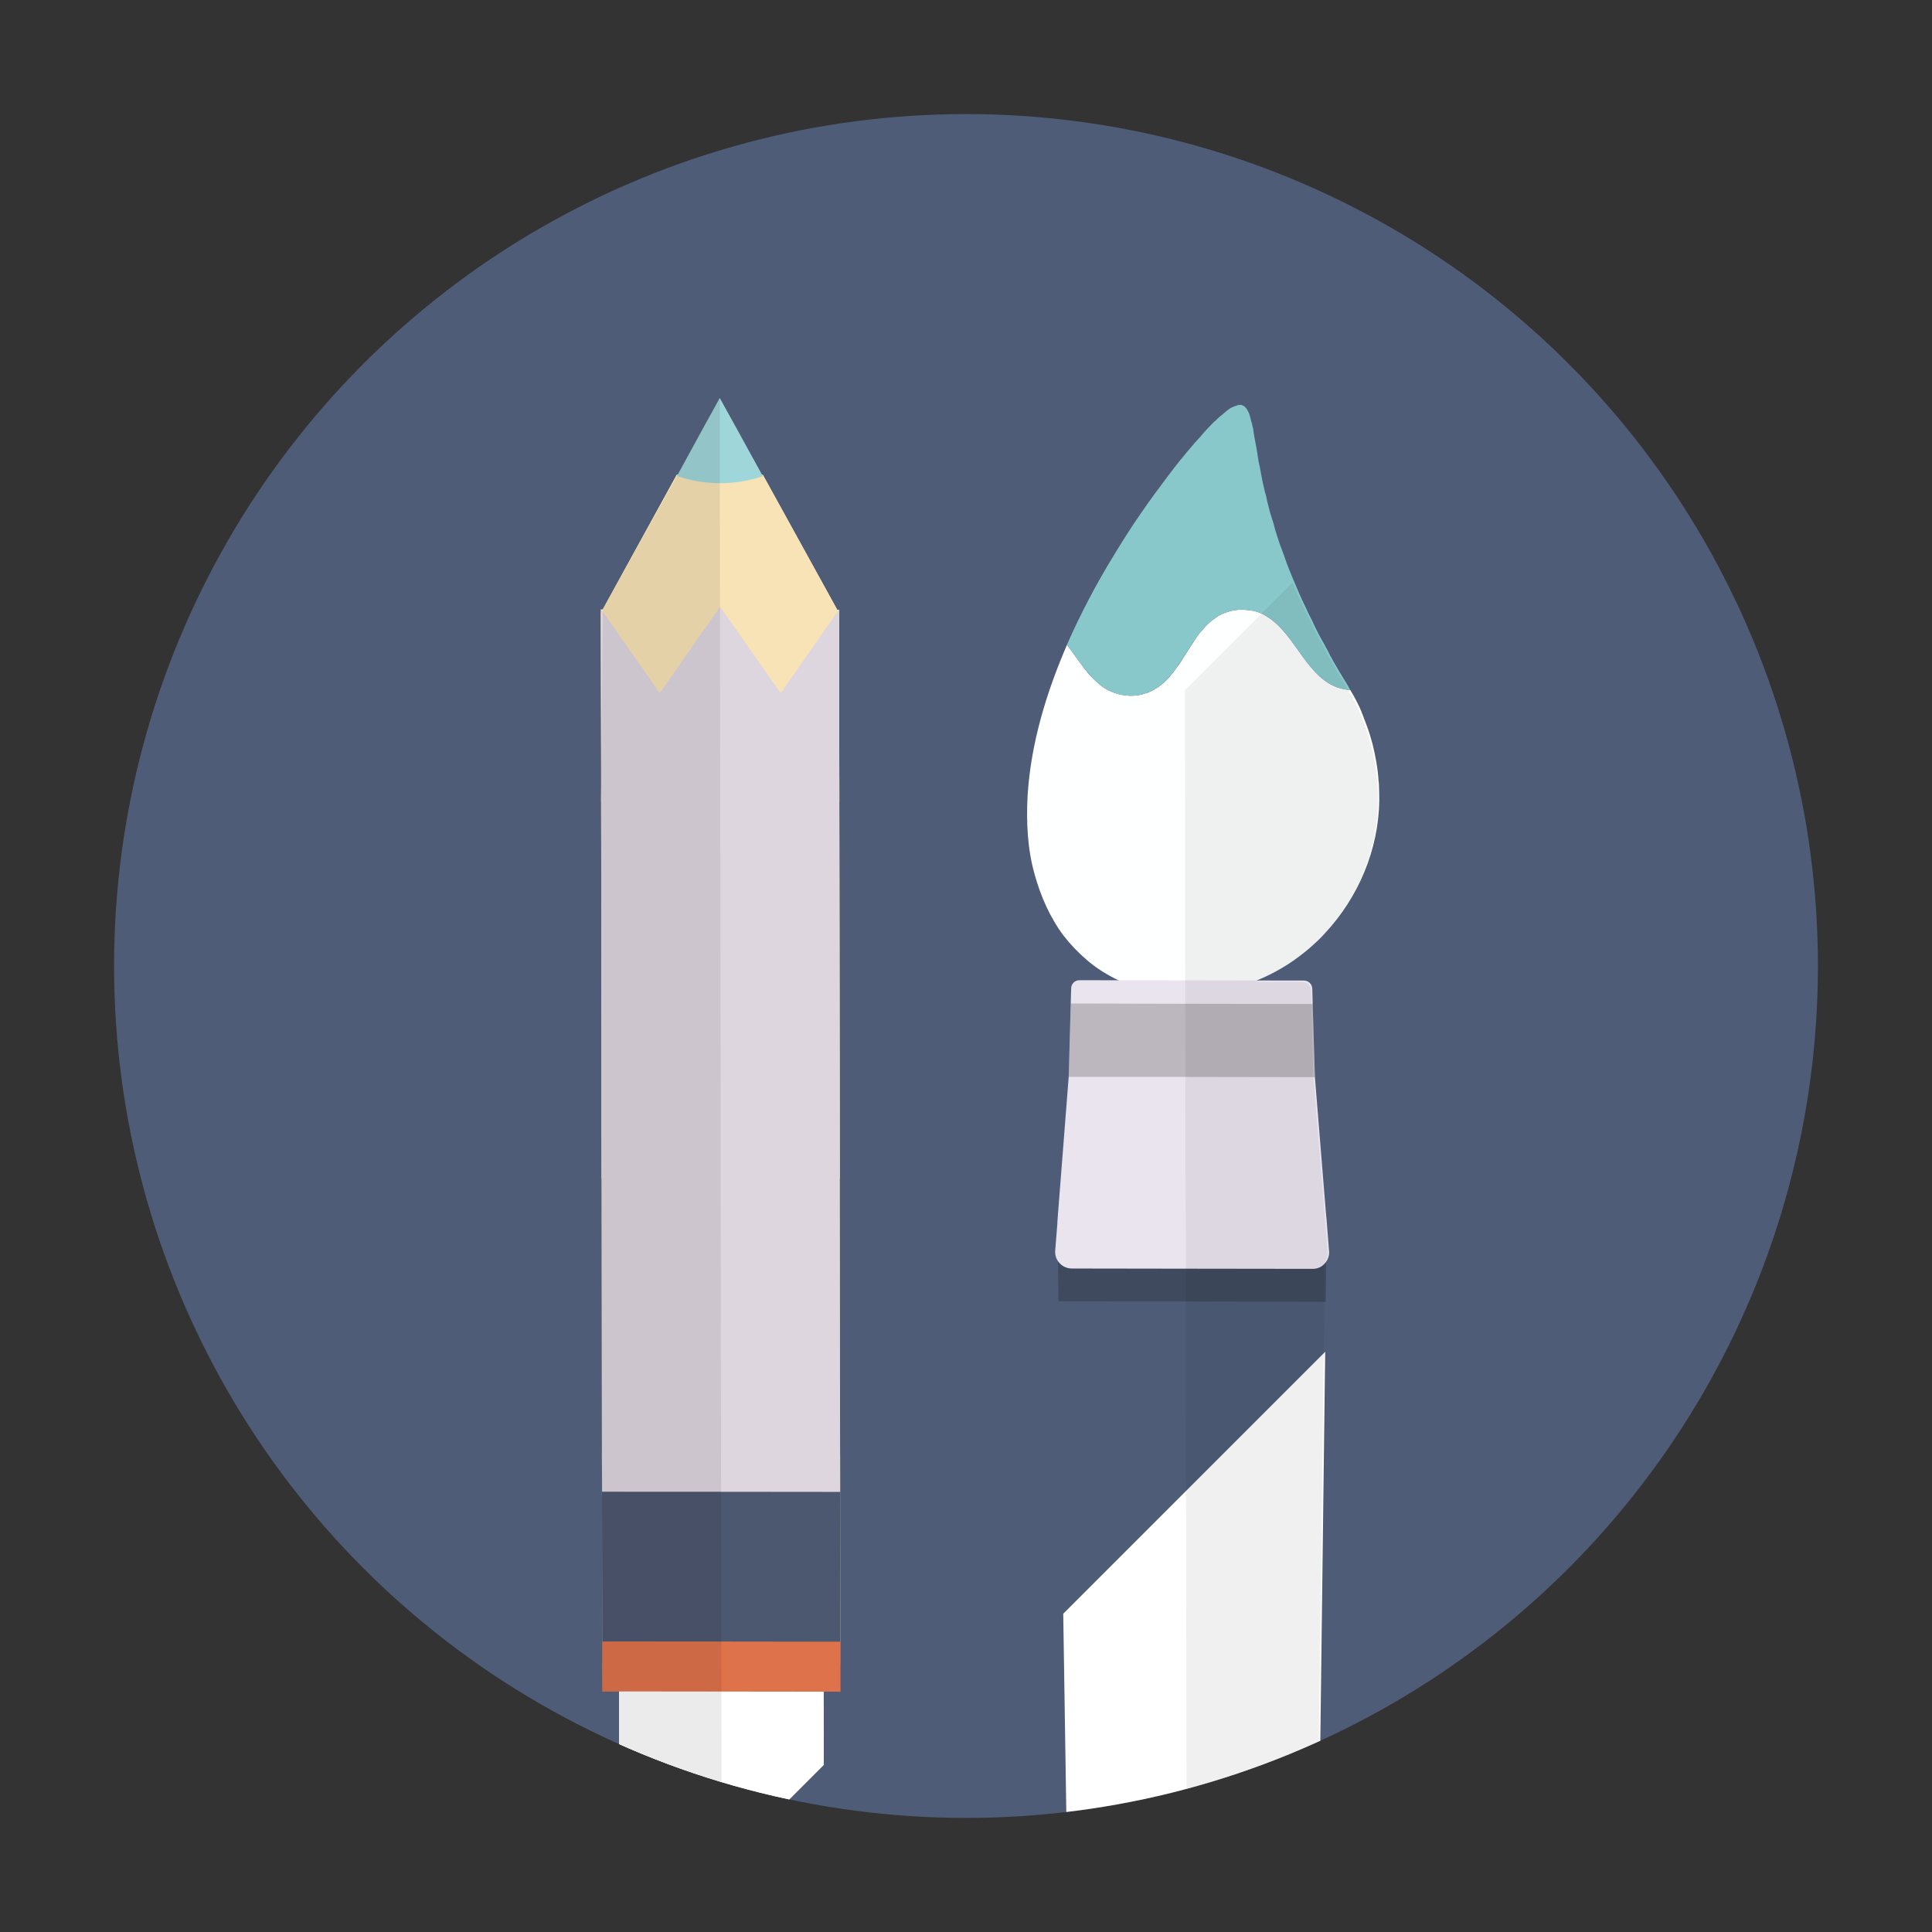 <svg xmlns="http://www.w3.org/2000/svg" xmlns:xlink="http://www.w3.org/1999/xlink" width="113.39" height="113.39" viewBox="0 0 113.39 113.39"><rect x="0" y="0" width="113.39" height="113.39" fill="#333333" stroke="none"/><defs><circle id="a" cx="56.695" cy="56.695" r="50"/></defs><clipPath id="b"><use xlink:href="#a" overflow="visible"/></clipPath><g clip-path="url(#b)"><defs><path id="c" d="M-543.305-2599.305h1200v5206h-1200z"/></defs><clipPath id="d"><use xlink:href="#c" overflow="visible"/></clipPath><g clip-path="url(#d)"><defs><path id="e" d="M6.695 6.695h100v100h-100z"/></defs><clipPath id="f"><use xlink:href="#e" overflow="visible"/></clipPath><g clip-path="url(#f)"><defs><path id="g" d="M6.695 6.695h100v100h-100z"/></defs><clipPath id="h"><use xlink:href="#g" overflow="visible"/></clipPath><path clip-path="url(#h)" fill="#4E5C77" d="M1.695 1.695h110v110h-110z"/></g><g clip-path="url(#f)"><defs><path id="i" d="M79.25 40.5c.2.324.38.668.543 1.01.154.335.27.688.408 1.04.136.352.245.713.345 1.083.182.722.318 1.47.365 2.22l.008.01-.008.01.008.008v.056c.01.062.01.08.01.08.018.326.02.65.02.957-.033 2.888-1.23 5.693-3.174 7.784-.137.153-.28.297-.416.433-.252.233-.494.46-.756.666a11.073 11.073 0 0 1-2.85 1.692 10.39 10.39 0 0 1-3.627.842c-.19.01-.38.02-.56.018a9.308 9.308 0 0 1-3.917-.87c-.668-.327-1.3-.707-1.87-1.204a9.608 9.608 0 0 1-1.382-1.455c-.787-1.058-1.322-2.295-1.676-3.568-.418-1.48-.492-3.05-.412-4.594.186-3.076 1.102-6.07 2.314-8.876.254.343.508.704.77 1.057.307.433.633.848 1.04 1.183.233.217.515.407.83.524.288.127.614.2.938.218.062.01.154.01.227.01a2.51 2.51 0 0 0 .81-.143c.235-.072.444-.17.624-.298a.433.433 0 0 0 .163-.107c.414-.288.748-.694 1.045-1.117.135-.172.252-.36.37-.55.036-.055.06-.1.1-.154.124-.198.25-.396.378-.595.09-.144.188-.278.277-.423.045-.062.082-.117.127-.18.062-.08.117-.153.18-.217.11-.126.207-.243.316-.352.072-.072.145-.145.215-.198.056-.054.11-.09.163-.126a2.17 2.17 0 0 1 .54-.342c.128-.055.245-.1.372-.135.217-.072.47-.108.73-.116.072 0 .152-.01.225.01.092 0 .182.02.264.027.098.01.188.027.297.046.308.072.587.208.84.39.1.062.19.135.28.208 1.527 1.24 2.217 3.803 4.383 4.022l.01.01c.035-.002.082.007.117.008z"/></defs><clipPath id="j"><use xlink:href="#i" overflow="visible"/></clipPath><g clip-path="url(#j)"><defs><path id="k" d="M6.695 6.695h100v100h-100z"/></defs><clipPath id="l"><use xlink:href="#k" overflow="visible"/></clipPath><path transform="rotate(135 69.79 46.714)" clip-path="url(#l)" fill="#FEFFFF" d="M53.708 30.37h32.165v32.685H53.708z"/></g></g><g clip-path="url(#f)"><defs><path id="m" d="M73.035 23.85l.045.045a.876.876 0 0 1 .182.27c.062.118.09.236.127.38.01.01.01.027.017.055.027.1.045.19.072.27.01.064.026.12.036.164l.027.08.01.082c.045.424.19.984.27 1.59.02.16.048.315.083.478.02.09.047.172.055.252.02.09.028.172.048.263.062.35.135.712.234 1.1.064.19.102.39.146.597.045.19.1.388.154.604.062.21.127.416.2.633.054.217.116.442.188.66.074.216.137.44.22.667s.18.45.253.687c.162.47.354.947.56 1.426.11.235.2.488.31.723.107.253.217.488.344.74.117.263.234.506.36.74.12.263.237.507.364.76.136.262.272.505.417.758.062.136.145.253.207.39.064.135.127.252.2.378.28.516.597 1.03.913 1.545.055.108.117.208.172.316-.036 0-.083-.01-.118-.01l-.01-.01c-2.166-.22-2.855-2.782-4.38-4.02a1.662 1.662 0 0 0-.282-.21 2.38 2.38 0 0 0-.84-.388c-.09-.02-.2-.036-.297-.046a1.172 1.172 0 0 0-.262-.028c-.07-.02-.153-.01-.226-.01a2.596 2.596 0 0 0-.73.117c-.127.034-.262.08-.37.133-.198.09-.378.198-.54.343a.91.91 0 0 0-.162.126 2.164 2.164 0 0 0-.217.198c-.11.108-.207.226-.316.352a6.935 6.935 0 0 0-.306.396c-.092.145-.19.28-.28.424-.126.198-.25.396-.378.595-.035.055-.062.1-.1.153-.125.18-.242.37-.37.55-.304.433-.647.83-1.044 1.118a.41.41 0 0 1-.162.107 2.58 2.58 0 0 1-.623.297c-.232.09-.514.135-.81.144-.073 0-.163 0-.228-.01a2.337 2.337 0 0 1-.94-.218 2.552 2.552 0 0 1-.83-.524c-.39-.335-.724-.76-1.04-1.184-.262-.353-.516-.714-.77-1.057a43.457 43.457 0 0 1 2.72-5.194c.548-.91 1.09-1.76 1.638-2.543.27-.397.54-.775.8-1.127.245-.334.507-.686.776-1.046.334-.44.648-.848.963-1.217.037-.055.082-.1.127-.162l.342-.396c.082-.1.162-.2.244-.28.053-.055.107-.127.162-.18.08-.082.152-.172.225-.263.18-.198.342-.378.496-.53.09-.092.17-.173.27-.253l.11-.108c.07-.072.142-.127.214-.18.162-.145.3-.262.434-.36.146-.09.27-.145.397-.18.1-.046.2-.072.29-.055.054 0 .09.02.134.047.03.006.048.023.075.032z"/></defs><clipPath id="n"><use xlink:href="#m" overflow="visible"/></clipPath><g clip-path="url(#n)"><defs><path id="o" d="M6.695 6.695h100v100h-100z"/></defs><clipPath id="p"><use xlink:href="#o" overflow="visible"/></clipPath><path transform="rotate(135 72.322 35.56)" clip-path="url(#p)" fill="#89C8CA" d="M58.536 22.17H86.11v26.783H58.535z"/></g></g><g clip-path="url(#f)"><defs><path id="q" d="M77.697 70.72c.062.206.107.433.135.657l.02.145c.008.1.008.21.01.3l-.008.837-.01.694.002.578-.01.117-.023 2.354-.623 49.713a3.775 3.775 0 0 1-.98 2.553c-.09.09-.17.19-.26.28-.154.134-.307.27-.48.386a4.615 4.615 0 0 1-2.687.844l-3.105-.004-2.363-.004a4.52 4.52 0 0 1-2.672-.852c-1.076-.732-1.754-1.896-1.756-3.215l-.768-49.732-.022-2.348-.008-.008-.002-.688-.03-1.544v-.053l.036-.47c.277-1.993 2.143-3.534 4.38-3.53l3.106.004 3.852-.004c2.013.013 3.73 1.28 4.265 2.986z"/></defs><clipPath id="r"><use xlink:href="#q" overflow="visible"/></clipPath><g clip-path="url(#r)"><defs><path id="s" d="M6.695 6.695h100v100h-100z"/></defs><clipPath id="t"><use xlink:href="#s" overflow="visible"/></clipPath><path transform="rotate(135 70 98.584)" clip-path="url(#t)" fill="#FFF" d="M39.4 67.904h61.196v61.358H39.4z"/></g></g><g clip-path="url(#f)"><defs><path id="u" d="M6.695 6.695h100v100h-100z"/></defs><clipPath id="v"><use xlink:href="#u" overflow="visible"/></clipPath><g opacity=".2" clip-path="url(#v)"><defs><path id="w" d="M61.695 72.695h17v4h-17z"/></defs><clipPath id="x"><use xlink:href="#w" overflow="visible"/></clipPath><g clip-path="url(#x)"><defs><path id="y" d="M77.846 73.354v.578l-.01.117-.023 2.354h-.073l-8.148-.02-7.473-.013-.022-2.345-.008-.008-.002-.688 7.508.01 8.25.014z"/></defs><clipPath id="z"><use xlink:href="#y" overflow="visible"/></clipPath><g clip-path="url(#z)"><defs><path id="A" d="M59.695 64.695h21v21h-21z"/></defs><clipPath id="B"><use xlink:href="#A" overflow="visible"/></clipPath><path transform="rotate(135 69.97 74.85)" clip-path="url(#B)" fill="#070001" d="M58.342 63.203h23.254v23.293H58.342z"/></g></g></g></g><g clip-path="url(#f)"><defs><path id="C" d="M77.02 58.04l.02.884.133 4.295.662 8.157.018.145.156 1.977c0 .198-.063.388-.173.55-.025.027-.053.072-.08.1a.92.92 0 0 1-.72.322l-7.44-.01-6.694-.01a.982.982 0 0 1-.805-.426l-.008-.008a1.006 1.006 0 0 1-.164-.543l.133-1.688v-.053l.034-.47.63-8.058.12-4.314.025-.875c0-.27.216-.487.485-.486l10.486.016 2.69.004c.273 0 .49.218.49.49z"/></defs><clipPath id="D"><use xlink:href="#C" overflow="visible"/></clipPath><g clip-path="url(#D)"><defs><path id="E" d="M6.695 6.695h100v100h-100z"/></defs><clipPath id="F"><use xlink:href="#E" overflow="visible"/></clipPath><path transform="rotate(135 69.956 66.34)" clip-path="url(#F)" fill="#EAE4EF" d="M53.948 50.3h32.017v32.08H53.948z"/></g></g><g clip-path="url(#f)"><defs><path id="G" d="M6.695 6.695h100v100h-100z"/></defs><clipPath id="H"><use xlink:href="#G" overflow="visible"/></clipPath><g opacity=".2" clip-path="url(#H)"><defs><path id="I" d="M62.695 58.695h15v5h-15z"/></defs><clipPath id="J"><use xlink:href="#I" overflow="visible"/></clipPath><g clip-path="url(#J)"><defs><path id="K" d="M77.04 58.924l.132 4.295-7.6-.013h-6.85l.122-4.312 6.722.017z"/></defs><clipPath id="L"><use xlink:href="#K" overflow="visible"/></clipPath><g clip-path="url(#L)"><defs><path id="M" d="M59.695 50.695h21v21h-21z"/></defs><clipPath id="N"><use xlink:href="#M" overflow="visible"/></clipPath><path transform="rotate(135 69.94 61.123)" clip-path="url(#N)" fill="#070001" d="M58.365 49.528h23.15v23.19h-23.15z"/></g></g></g></g><g clip-path="url(#f)"><defs><path id="O" d="M6.695 6.695h100v100h-100z"/></defs><clipPath id="P"><use xlink:href="#O" overflow="visible"/></clipPath><g opacity=".06" clip-path="url(#P)"><defs><path id="Q" d="M68.695 23.695h13v83h-13z"/></defs><clipPath id="R"><use xlink:href="#Q" overflow="visible"/></clipPath><g clip-path="url(#R)"><defs><path id="S" d="M72.955 23.93l.045.046a.876.876 0 0 1 .182.27c.062.1.08.19.117.3.007.045.017.09.026.135.027.1.045.19.072.272.008.063.027.118.035.163l.027.08.01.082c.045.424.19.984.273 1.59.027.152.045.315.082.478.018.09.045.17.055.252.018.09.027.172.045.263.064.352.137.713.236 1.1.063.19.1.39.155.588.037.2.09.397.145.614.064.208.127.415.2.632.054.217.126.434.19.66.072.216.145.433.217.667.082.227.182.452.254.688.165.47.355.947.563 1.426.107.235.207.48.307.723.11.253.22.488.346.74.117.263.234.506.36.74.118.263.235.507.362.76.137.262.27.505.416.758.064.136.145.253.21.39.07.125.126.252.198.378.28.515.598 1.03.914 1.545.035.072.08.153.125.217l.01.01c.01.026.038.054.046.08.19.334.37.678.535 1.02.153.336.272.688.407 1.04.137.352.244.713.346 1.083.19.75.336 1.525.373 2.302.027.352.027.695.027 1.038-.014 2.833-1.2 5.61-3.092 7.702-.136.153-.278.297-.415.433l-.08.08c-.207.208-.44.406-.676.586-.83.702-1.77 1.26-2.76 1.69a.796.796 0 0 1-.163.073l2.77.014c.27 0 .488.217.488.487l.03.805V59l.112 4.224.01.082.607 7.418.154 1.94.074.92a.8.8 0 0 1-.08.353c-.018.055-.055.107-.09.162v.054l-.016 2.256-.008.08-.623 49.713c0 .94-.342 1.787-.9 2.473-.09.09-.17.19-.26.28a3.12 3.12 0 0 1-.46.386c-.75.586-1.722.928-2.788.926l-3.03-.004.01-.082-.003-.848-.086-52.945.006-1.923v-1.12l-.018-5.603-.008-4.53-.006-4.296v-.506l-.025-20.002.01-.01-.025-11.686v-.02c.045-.044.08-.098.125-.143l.262-.314.08-.08c.08-.1.16-.2.243-.28.055-.055.107-.127.162-.18.045-.064.09-.127.145-.182l.08-.08c.182-.2.344-.38.496-.532.09-.09.172-.172.27-.252a.648.648 0 0 1 .126-.108c.035-.036.082-.063.117-.1.16-.145.306-.27.433-.36a1.5 1.5 0 0 1 .396-.18c.1-.045.196-.07.288-.054.053 0 .09.02.135.046.027.01.055.02.072.036z"/></defs><clipPath id="T"><use xlink:href="#S" overflow="visible"/></clipPath><g clip-path="url(#T)"><defs><path id="U" d="M16.695 22.695h90v84h-90z"/></defs><clipPath id="V"><use xlink:href="#U" overflow="visible"/></clipPath><path transform="rotate(135 72.338 78.12)" clip-path="url(#V)" fill="#070001" d="M28.584 34.626h87.507v86.99H28.585z"/></g></g></g></g><g clip-path="url(#f)"><defs><path id="W" d="M35.283 47.025l.006-1.394-.02-9.662.007-.007v-.185h.093l.006-.007 6.77.015.112-.007.127.007 6.755.002h.108l.013 11.257z"/></defs><clipPath id="X"><use xlink:href="#W" overflow="visible"/></clipPath><g clip-path="url(#X)"><defs><path id="Y" d="M6.695 6.695h100v100h-100z"/></defs><clipPath id="Z"><use xlink:href="#Y" overflow="visible"/></clipPath><path transform="rotate(-45 42.272 41.41)" clip-path="url(#Z)" fill="#F7E3B5" d="M28.357 27.48H56.18v27.855H28.356z"/></g></g><g clip-path="url(#f)"><defs><path id="aa" d="M36.625 104.758a1.877 1.877 0 0 1-.288-.994l-.007-6.12-.002-1.31v-.705c-.002-1.07.878-1.948 1.95-1.954l4.042.006 4.055.004a1.958 1.958 0 0 1 1.956 1.957l.002.707v1.307l.003 1.627.013 4.488c0 .36-.106.707-.292 1-.333.572-.96.96-1.666.96l-4.05-.013h-4.046a1.944 1.944 0 0 1-1.67-.962z"/></defs><clipPath id="ab"><use xlink:href="#aa" overflow="visible"/></clipPath><g clip-path="url(#ab)"><defs><path id="ac" d="M6.695 6.695h100v100h-100z"/></defs><clipPath id="ad"><use xlink:href="#ac" overflow="visible"/></clipPath><path transform="rotate(-45 42.335 99.7)" clip-path="url(#ad)" fill="#FFF" d="M29.657 87.005h25.36v25.387h-25.36z"/></g></g><g clip-path="url(#f)"><defs><path id="ae" d="M35.343 97.64l-.014-12.337 6.988.01 6.988.007.016 12.338-12.992-.015z"/></defs><clipPath id="af"><use xlink:href="#ae" overflow="visible"/></clipPath><g clip-path="url(#af)"><defs><path id="ag" d="M6.695 6.695h100v100h-100z"/></defs><clipPath id="ah"><use xlink:href="#ag" overflow="visible"/></clipPath><path transform="rotate(-45 42.325 91.482)" clip-path="url(#ah)" fill="#F3F0A9" d="M28.032 77.166h28.585v28.63H28.032z"/></g></g><g clip-path="url(#f)"><defs><path id="ai" d="M35.352 99.275l-.01-1.634.007-1.3.98-.006 12.003.016h.987l.004 2.935-12.992-.015z"/></defs><clipPath id="aj"><use xlink:href="#ai" overflow="visible"/></clipPath><g clip-path="url(#aj)"><defs><path id="ak" d="M6.695 6.695h100v100h-100z"/></defs><clipPath id="al"><use xlink:href="#ak" overflow="visible"/></clipPath><path transform="rotate(-45 42.338 97.817)" clip-path="url(#al)" fill="#DD5346" d="M31.363 86.83h21.944v21.963H31.363z"/></g></g><g clip-path="url(#f)"><defs><path id="am" d="M35.337 87.55l-.008-2.247-.02-16.15-.027-22.128.006-1.394 6.98.016 6.99.01v1.386l.027 22.126.02 16.152.002 2.24-6.99-.007z"/></defs><clipPath id="an"><use xlink:href="#am" overflow="visible"/></clipPath><g clip-path="url(#an)"><defs><path id="ao" d="M6.695 6.695h100v100h-100z"/></defs><clipPath id="ap"><use xlink:href="#ao" overflow="visible"/></clipPath><path transform="rotate(-45 42.296 66.6)" clip-path="url(#ap)" fill="#DBA72C" d="M17.56 41.818h49.47V91.38H17.56z"/></g></g><g clip-path="url(#f)"><defs><path id="aq" d="M35.277 35.96l.066-.12.026-.065.006-.007 4.352-7.917c.02.007.033.008.047.02.78.25 1.607.397 2.475.397s1.7-.138 2.48-.396c.013 0 .026-.013.04-.013l4.37 7.928.04.08.067.12H49.1l-6.842-.01h-.253l-6.576-.007-.153-.007z"/></defs><clipPath id="ar"><use xlink:href="#aq" overflow="visible"/></clipPath><g clip-path="url(#ar)"><defs><path id="as" d="M6.695 6.695h100v100h-100z"/></defs><clipPath id="at"><use xlink:href="#as" overflow="visible"/></clipPath><path transform="rotate(-45 42.257 34.145)" clip-path="url(#at)" fill="#F7E3B5" d="M31.038 22.904h22.445v22.482H31.038z"/></g></g><g clip-path="url(#f)"><defs><path id="au" d="M39.735 27.937l.04-.066v-.013l1.598-2.92.87-1.578.876 1.58 1.61 2.93.04.08c-.794.26-1.64.412-2.52.41s-1.728-.154-2.515-.423z"/></defs><clipPath id="av"><use xlink:href="#au" overflow="visible"/></clipPath><g clip-path="url(#av)"><defs><path id="aw" d="M6.695 6.695h100v100h-100z"/></defs><clipPath id="ax"><use xlink:href="#aw" overflow="visible"/></clipPath><path transform="rotate(-45 42.25 26.91)" clip-path="url(#ax)" fill="#595A59" d="M34.746 19.394h15.01v15.033h-15.01z"/></g></g><g clip-path="url(#f)"><defs><path id="ay" d="M35.31 69.152l-.027-22.127-.013-11.057v-.227l.02.035.053.066.086.128 3.293 4.705 3.282-4.697.14-.193.113-.167.007-.006.12.173.14.194 3.294 4.705 3.28-4.697.08-.12.054-.08.014-.014.013 11.272.027 22.126z"/></defs><clipPath id="az"><use xlink:href="#ay" overflow="visible"/></clipPath><g clip-path="url(#az)"><defs><path id="aA" d="M6.695 6.695h100v100h-100z"/></defs><clipPath id="aB"><use xlink:href="#aA" overflow="visible"/></clipPath><path transform="rotate(-45 42.275 52.46)" clip-path="url(#aB)" fill="#DBA72C" d="M20.545 30.684h43.46v43.55h-43.46z"/></g></g><g clip-path="url(#f)"><defs><path id="aC" d="M35.283 47.025l.006-1.394-.02-9.662.007-.007v-.185h.093l.006-.007 6.77.015.112-.007.127.007 6.755.002h.108l.013 11.257z"/></defs><clipPath id="aD"><use xlink:href="#aC" overflow="visible"/></clipPath><g clip-path="url(#aD)"><defs><path id="aE" d="M6.695 6.695h100v100h-100z"/></defs><clipPath id="aF"><use xlink:href="#aE" overflow="visible"/></clipPath><path transform="rotate(-45 42.272 41.41)" clip-path="url(#aF)" fill="#F7E3B5" d="M28.357 27.48H56.18v27.855H28.356z"/></g></g><g clip-path="url(#f)"><defs><path id="aG" d="M36.625 104.758a1.877 1.877 0 0 1-.288-.994l-.007-6.12-.002-1.31v-.705c-.002-1.07.878-1.948 1.95-1.954l4.042.006 4.055.004a1.958 1.958 0 0 1 1.956 1.957l.002.707v1.307l.003 1.627.013 4.488c0 .36-.106.707-.292 1-.333.572-.96.96-1.666.96l-4.05-.013h-4.046a1.944 1.944 0 0 1-1.67-.962z"/></defs><clipPath id="aH"><use xlink:href="#aG" overflow="visible"/></clipPath><g clip-path="url(#aH)"><defs><path id="aI" d="M6.695 6.695h100v100h-100z"/></defs><clipPath id="aJ"><use xlink:href="#aI" overflow="visible"/></clipPath><path transform="rotate(-45 42.335 99.7)" clip-path="url(#aJ)" fill="#FFF" d="M29.657 87.005h25.36v25.387h-25.36z"/></g></g><g clip-path="url(#f)"><defs><path id="aK" d="M35.343 97.64l-.014-12.337 6.988.01 6.988.007.016 12.338-12.992-.015z"/></defs><clipPath id="aL"><use xlink:href="#aK" overflow="visible"/></clipPath><g clip-path="url(#aL)"><defs><path id="aM" d="M6.695 6.695h100v100h-100z"/></defs><clipPath id="aN"><use xlink:href="#aM" overflow="visible"/></clipPath><path transform="rotate(-45 42.325 91.482)" clip-path="url(#aN)" fill="#4C5770" d="M28.032 77.166h28.585v28.63H28.032z"/></g></g><g clip-path="url(#f)"><defs><path id="aO" d="M35.352 99.275l-.01-1.634.007-1.3.98-.006 12.003.016h.987l.004 2.935-12.992-.015z"/></defs><clipPath id="aP"><use xlink:href="#aO" overflow="visible"/></clipPath><g clip-path="url(#aP)"><defs><path id="aQ" d="M6.695 6.695h100v100h-100z"/></defs><clipPath id="aR"><use xlink:href="#aQ" overflow="visible"/></clipPath><path transform="rotate(-45 42.338 97.817)" clip-path="url(#aR)" fill="#DD724B" d="M31.363 86.83h21.944v21.963H31.363z"/></g></g><g clip-path="url(#f)"><defs><path id="aS" d="M35.337 87.55l-.008-2.247-.02-16.15-.027-22.128.006-1.394 6.98.016 6.99.01v1.386l.027 22.126.02 16.152.002 2.24-6.99-.007z"/></defs><clipPath id="aT"><use xlink:href="#aS" overflow="visible"/></clipPath><g clip-path="url(#aT)"><defs><path id="aU" d="M6.695 6.695h100v100h-100z"/></defs><clipPath id="aV"><use xlink:href="#aU" overflow="visible"/></clipPath><path transform="rotate(-45 42.296 66.6)" clip-path="url(#aV)" fill="#DDD6DF" d="M17.56 41.818h49.47V91.38H17.56z"/></g></g><g clip-path="url(#f)"><defs><path id="aW" d="M35.277 35.96l.066-.12.026-.065.006-.007 4.352-7.917c.02.007.033.008.047.02.78.25 1.607.397 2.475.397s1.7-.138 2.48-.396c.013 0 .026-.013.04-.013l4.37 7.928.04.08.067.12H49.1l-6.842-.01h-.253l-6.576-.007-.153-.007z"/></defs><clipPath id="aX"><use xlink:href="#aW" overflow="visible"/></clipPath><g clip-path="url(#aX)"><defs><path id="aY" d="M6.695 6.695h100v100h-100z"/></defs><clipPath id="aZ"><use xlink:href="#aY" overflow="visible"/></clipPath><path transform="rotate(-45 42.257 34.145)" clip-path="url(#aZ)" fill="#F7E3B5" d="M31.038 22.904h22.445v22.482H31.038z"/></g></g><g clip-path="url(#f)"><defs><path id="ba" d="M39.735 27.937l.04-.066v-.013l1.598-2.92.87-1.578.876 1.58 1.61 2.93.04.08c-.794.26-1.64.412-2.52.41s-1.728-.154-2.515-.423z"/></defs><clipPath id="bb"><use xlink:href="#ba" overflow="visible"/></clipPath><g clip-path="url(#bb)"><defs><path id="bc" d="M6.695 6.695h100v100h-100z"/></defs><clipPath id="bd"><use xlink:href="#bc" overflow="visible"/></clipPath><path transform="rotate(-45 42.25 26.91)" clip-path="url(#bd)" fill="#9ED6D9" d="M34.746 19.394h15.01v15.033h-15.01z"/></g></g><g clip-path="url(#f)"><defs><path id="be" d="M35.31 69.152l-.027-22.127-.013-11.057v-.227l.073.1.086.128 3.293 4.705 3.282-4.697.14-.193.113-.167.127.167.14.194 3.294 4.705 3.28-4.697.08-.12.068-.094.013 11.272.027 22.126z"/></defs><clipPath id="bf"><use xlink:href="#be" overflow="visible"/></clipPath><g clip-path="url(#bf)"><defs><path id="bg" d="M6.695 6.695h100v100h-100z"/></defs><clipPath id="bh"><use xlink:href="#bg" overflow="visible"/></clipPath><path transform="rotate(-45 42.275 52.46)" clip-path="url(#bh)" fill="#DDD6DF" d="M20.545 30.684h43.46v43.55h-43.46z"/></g></g><g clip-path="url(#f)"><defs><path id="bi" d="M6.695 6.695h100v100h-100z"/></defs><clipPath id="bj"><use xlink:href="#bi" overflow="visible"/></clipPath><g opacity=".08" clip-path="url(#bj)"><defs><path id="bk" d="M34.695 22.695h8v84h-8z"/></defs><clipPath id="bl"><use xlink:href="#bk" overflow="visible"/></clipPath><g clip-path="url(#bl)"><defs><path id="bm" d="M36.337 103.758c0 1.076.882 1.957 1.957 1.96l4.05.003-.052-41.698-.048-40.66-2.472 4.5c-.014-.005-4.396 7.912-4.396 7.912l-.094 9.857.002 1.395.026 22.13.02 16.15.003 2.245.01 8.79.002 1.296.002 1.637.984.002.007 4.483z"/></defs><clipPath id="bn"><use xlink:href="#bm" overflow="visible"/></clipPath><g clip-path="url(#bn)"><defs><path id="bo" d="M6.695 22.695h78v84h-78z"/></defs><clipPath id="bp"><use xlink:href="#bo" overflow="visible"/></clipPath><path transform="rotate(-45 41.08 65.755)" clip-path="url(#bp)" fill="#070001" d="M5.284 31.602H76.88v68.306H5.284z"/></g></g></g></g></g></g></svg>